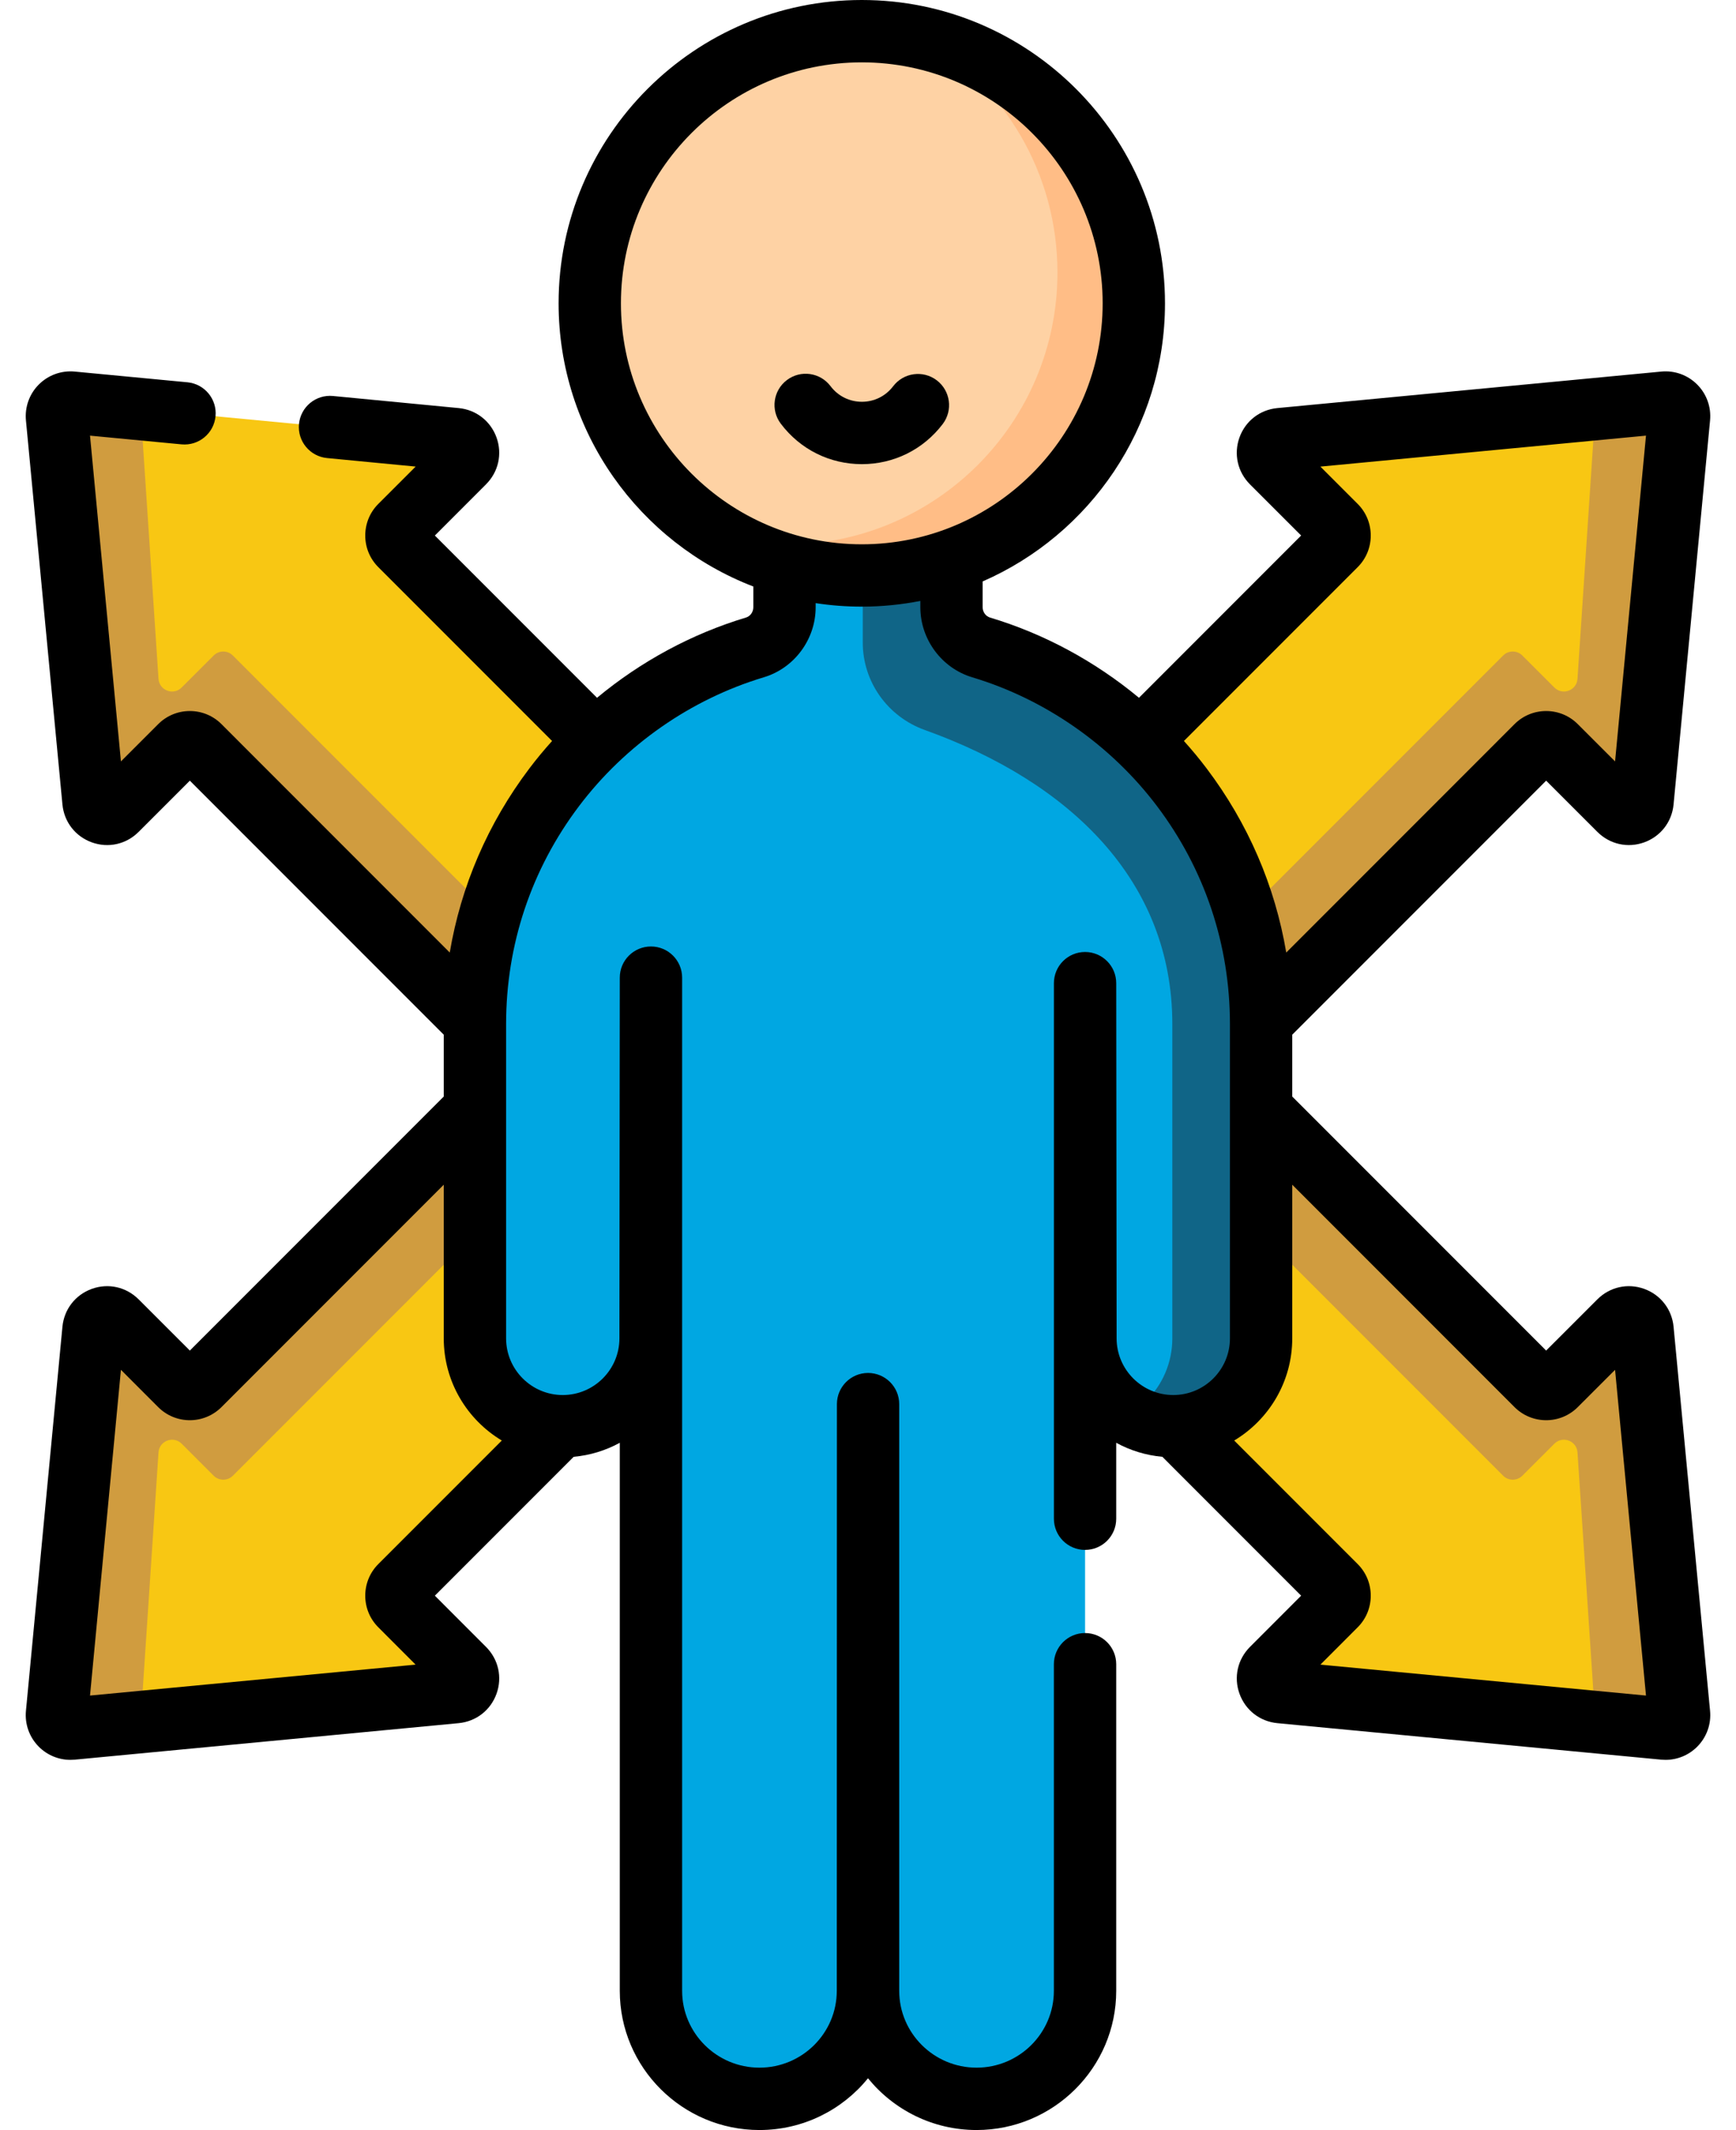<svg xmlns="http://www.w3.org/2000/svg" width="53" height="65" viewBox="0 0 53 65" fill="none"><path d="M50.809 12.286L39.088 13.4C38.738 13.433 38.585 13.858 38.833 14.106L40.776 16.049C40.938 16.211 40.938 16.474 40.776 16.636L29.763 27.649C29.601 27.811 29.601 28.074 29.763 28.236L35.311 33.784C35.473 33.946 35.736 33.946 35.898 33.784L46.911 22.771C47.073 22.609 47.336 22.609 47.498 22.771L49.441 24.714C49.689 24.962 50.114 24.809 50.147 24.459L51.261 12.739C51.285 12.479 51.068 12.261 50.809 12.286Z" fill="#F8C713"></path><path d="M49.44 24.713L47.498 22.771C47.336 22.608 47.074 22.608 46.911 22.771L35.898 33.784C35.736 33.946 35.474 33.946 35.311 33.784L33.57 32.042C33.706 32.076 33.855 32.039 33.961 31.933L45.891 20.004C46.053 19.841 46.316 19.842 46.477 20.004L47.454 20.98C47.702 21.229 48.127 21.075 48.16 20.727L48.708 12.486L50.808 12.286C51.067 12.261 51.285 12.479 51.261 12.739L50.146 24.459C50.114 24.809 49.688 24.961 49.44 24.713Z" fill="#D09C3F"></path><path d="M50.809 52.751L39.088 51.637C38.738 51.604 38.585 51.179 38.833 50.931L40.776 48.988C40.938 48.826 40.938 48.563 40.776 48.401L29.763 37.388C29.601 37.226 29.601 36.963 29.763 36.801L35.311 31.253C35.473 31.091 35.736 31.091 35.898 31.253L46.911 42.266C47.073 42.428 47.336 42.428 47.498 42.266L49.441 40.323C49.689 40.075 50.114 40.228 50.147 40.577L51.261 52.298C51.285 52.558 51.068 52.775 50.809 52.751Z" fill="#F8C713"></path><path d="M49.44 40.324L47.498 42.266C47.336 42.428 47.074 42.428 46.911 42.266L35.898 31.253C35.736 31.091 35.474 31.091 35.311 31.253L33.57 32.995C33.706 32.961 33.855 32.997 33.961 33.103L45.891 45.033C46.053 45.195 46.316 45.194 46.477 45.033L47.454 44.057C47.702 43.808 48.127 43.962 48.16 44.31L48.708 52.551L50.808 52.751C51.067 52.775 51.285 52.557 51.261 52.298L50.146 40.578C50.114 40.227 49.688 40.075 49.44 40.324Z" fill="#D09C3F"></path><path d="M2.192 12.286L13.912 13.4C14.262 13.433 14.415 13.858 14.167 14.106L12.224 16.049C12.062 16.211 12.062 16.474 12.224 16.636L23.237 27.649C23.399 27.811 23.399 28.074 23.237 28.236L17.689 33.784C17.527 33.946 17.264 33.946 17.102 33.784L6.089 22.771C5.927 22.609 5.664 22.609 5.502 22.771L3.559 24.714C3.311 24.962 2.886 24.809 2.853 24.459L1.739 12.739C1.715 12.479 1.932 12.261 2.192 12.286Z" fill="#F8C713"></path><path d="M3.56 24.713L5.502 22.771C5.664 22.608 5.927 22.608 6.089 22.771L17.102 33.784C17.264 33.946 17.526 33.946 17.689 33.784L19.43 32.042C19.294 32.076 19.145 32.039 19.039 31.933L7.109 20.004C6.947 19.841 6.684 19.842 6.523 20.004L5.546 20.98C5.298 21.229 4.873 21.075 4.84 20.727L4.292 12.486L2.192 12.286C1.933 12.261 1.715 12.479 1.739 12.739L2.853 24.459C2.886 24.809 3.312 24.961 3.56 24.713Z" fill="#D09C3F"></path><path d="M2.192 52.751L13.912 51.637C14.262 51.604 14.415 51.179 14.167 50.931L12.224 48.988C12.062 48.826 12.062 48.563 12.224 48.401L23.237 37.388C23.399 37.226 23.399 36.963 23.237 36.801L17.689 31.253C17.527 31.091 17.264 31.091 17.102 31.253L6.089 42.266C5.927 42.428 5.664 42.428 5.502 42.266L3.559 40.323C3.311 40.075 2.886 40.228 2.853 40.577L1.739 52.298C1.715 52.558 1.932 52.775 2.192 52.751Z" fill="#F8C713"></path><path d="M3.56 40.324L5.502 42.266C5.665 42.428 5.927 42.428 6.089 42.266L17.102 31.253C17.264 31.091 17.526 31.091 17.689 31.253L19.43 32.995C19.294 32.961 19.145 32.997 19.039 33.103L7.11 45.033C6.947 45.195 6.684 45.194 6.523 45.033L5.547 44.057C5.298 43.808 4.873 43.962 4.84 44.31L4.292 52.551L2.192 52.751C1.933 52.775 1.715 52.557 1.74 52.298L2.854 40.578C2.887 40.227 3.312 40.075 3.56 40.324Z" fill="#D09C3F"></path><path d="M29.954 19.757C29.415 19.595 29.049 19.094 29.049 18.531V15.11H23.951V18.531C23.951 19.094 23.585 19.595 23.046 19.757C18.102 21.241 14.499 25.825 14.499 31.252V40.841C14.499 42.322 15.7 43.522 17.181 43.522C18.662 43.522 19.862 42.322 19.862 40.841L19.874 60.752C19.874 62.573 21.357 64.049 23.186 64.049C25.015 64.049 26.498 62.572 26.498 60.752H26.502C26.502 62.573 27.985 64.049 29.814 64.049C31.644 64.049 33.127 62.572 33.127 60.752V40.84L33.138 40.841C33.138 42.322 34.339 43.522 35.819 43.522C37.3 43.522 38.501 42.322 38.501 40.841V31.252C38.501 25.825 34.898 21.241 29.954 19.757Z" fill="#00A7E2"></path><path d="M38.501 31.252V40.841C38.501 41.581 38.201 42.252 37.716 42.737C37.231 43.222 36.559 43.522 35.819 43.522C35.325 43.522 34.862 43.389 34.465 43.155C34.663 43.04 34.845 42.898 35.007 42.737C35.492 42.252 35.791 41.581 35.791 40.841V31.252C35.791 26.868 32.661 23.864 28.232 22.276C27.102 21.87 26.34 20.809 26.34 19.607V15.11H29.049V18.532C29.049 19.095 29.415 19.596 29.954 19.757C34.898 21.241 38.501 25.825 38.501 31.252Z" fill="#106587"></path><path d="M26.311 17.561C30.897 17.561 34.616 13.843 34.616 9.256C34.616 4.669 30.897 0.951 26.311 0.951C21.724 0.951 18.006 4.669 18.006 9.256C18.006 13.843 21.724 17.561 26.311 17.561Z" fill="#FED2A4"></path><path d="M34.616 9.256C34.616 13.842 30.898 17.561 26.311 17.561C24.765 17.561 23.316 17.138 22.076 16.401C22.687 16.545 23.323 16.621 23.978 16.621C28.566 16.621 32.284 12.904 32.284 8.316C32.284 5.276 30.65 2.617 28.213 1.171C31.883 2.03 34.616 5.325 34.616 9.256Z" fill="#FFBD86"></path><path d="M28.6 11.606C28.182 11.288 27.585 11.37 27.267 11.788C27.038 12.089 26.69 12.261 26.313 12.261C25.934 12.261 25.585 12.087 25.356 11.784C25.04 11.365 24.443 11.281 24.024 11.598C23.605 11.914 23.521 12.511 23.838 12.93C24.43 13.714 25.332 14.164 26.313 14.164C27.29 14.164 28.189 13.718 28.781 12.94C29.099 12.521 29.018 11.925 28.6 11.606Z" fill="black"></path><path d="M51.094 40.487C51.043 39.955 50.699 39.512 50.196 39.331C49.693 39.15 49.146 39.273 48.768 39.651L47.204 41.214L39.452 33.462V31.575L47.204 23.823L48.768 25.386C49.146 25.764 49.693 25.887 50.196 25.706C50.699 25.525 51.043 25.082 51.094 24.549L52.208 12.828C52.246 12.421 52.103 12.022 51.814 11.733C51.525 11.444 51.127 11.3 50.718 11.339L38.997 12.453C38.465 12.504 38.022 12.847 37.841 13.35C37.66 13.854 37.783 14.401 38.16 14.779L39.724 16.342L34.773 21.294C33.438 20.186 31.886 19.343 30.227 18.846C30.094 18.806 30 18.676 30 18.531V17.743C33.273 16.315 35.567 13.049 35.567 9.256C35.567 4.152 31.415 0 26.311 0C21.207 0 17.054 4.152 17.054 9.256C17.054 13.194 19.527 16.562 22.999 17.898V18.531C22.999 18.677 22.906 18.806 22.772 18.846C21.114 19.344 19.562 20.186 18.227 21.294L13.276 16.343L14.839 14.779C15.217 14.401 15.34 13.854 15.159 13.351C14.978 12.848 14.535 12.504 14.004 12.453L10.166 12.084C9.643 12.034 9.178 12.417 9.128 12.94C9.078 13.463 9.461 13.927 9.984 13.978L12.69 14.238L11.551 15.376C11.293 15.634 11.151 15.978 11.151 16.343C11.151 16.707 11.293 17.05 11.551 17.308L16.855 22.612C16.611 22.882 16.379 23.162 16.16 23.452C14.896 25.125 14.074 27.036 13.731 29.068L6.762 22.098C6.504 21.84 6.161 21.698 5.796 21.698C5.431 21.698 5.088 21.84 4.83 22.098L3.692 23.235L2.748 13.294L5.543 13.56C6.067 13.609 6.53 13.226 6.58 12.703C6.63 12.18 6.246 11.716 5.723 11.666L2.282 11.339C1.874 11.301 1.476 11.444 1.186 11.733C0.897 12.022 0.754 12.421 0.792 12.829L1.906 24.549C1.957 25.082 2.301 25.525 2.804 25.706C3.307 25.887 3.854 25.765 4.232 25.386L5.796 23.823L13.548 31.575V33.462L5.796 41.214L4.232 39.651C3.854 39.273 3.307 39.15 2.804 39.331C2.301 39.512 1.957 39.955 1.906 40.487L0.792 52.209C0.754 52.616 0.897 53.015 1.186 53.304C1.444 53.562 1.79 53.704 2.151 53.704C2.194 53.704 2.238 53.702 2.282 53.698L14.002 52.584C14.535 52.533 14.978 52.19 15.159 51.686C15.34 51.183 15.217 50.636 14.839 50.258L13.276 48.694L17.514 44.456C18.02 44.41 18.497 44.261 18.922 44.028V60.752C18.922 63.094 20.835 65 23.186 65C24.523 65 25.718 64.383 26.5 63.421C27.282 64.383 28.477 65 29.814 65C32.165 65 34.078 63.094 34.078 60.752V50.785C34.078 50.26 33.652 49.834 33.126 49.834C32.601 49.834 32.175 50.26 32.175 50.785V60.752C32.175 62.045 31.116 63.097 29.814 63.097C28.513 63.097 27.453 62.045 27.453 60.752V42.849C27.453 42.323 27.028 41.898 26.502 41.897C26.502 41.897 26.502 41.897 26.502 41.897C25.977 41.897 25.551 42.323 25.551 42.848L25.547 60.752C25.547 62.045 24.488 63.097 23.186 63.097C21.884 63.097 20.825 62.045 20.825 60.752V29.834C20.825 29.308 20.399 28.883 19.874 28.883C19.348 28.883 18.922 29.308 18.922 29.834L18.911 40.841C18.911 41.795 18.135 42.571 17.181 42.571C16.227 42.571 15.451 41.795 15.451 40.841V31.252C15.451 28.828 16.221 26.527 17.678 24.599C19.088 22.733 21.091 21.337 23.319 20.668C24.251 20.389 24.902 19.51 24.902 18.531V18.405C25.362 18.476 25.832 18.512 26.311 18.512C26.922 18.512 27.52 18.451 28.098 18.338V18.531C28.098 19.51 28.749 20.388 29.681 20.668C31.909 21.337 33.913 22.733 35.323 24.599C36.78 26.527 37.55 28.828 37.55 31.252V40.841C37.55 41.795 36.774 42.571 35.82 42.571C34.866 42.571 34.09 41.795 34.09 40.841C34.09 40.793 34.078 30.003 34.078 30.003C34.078 29.477 33.652 29.051 33.127 29.051C32.601 29.051 32.176 29.477 32.176 30.003V46.346C32.176 46.872 32.601 47.297 33.127 47.297C33.652 47.297 34.078 46.872 34.078 46.346V44.028C34.503 44.261 34.98 44.41 35.487 44.456L39.724 48.694L38.161 50.258C37.783 50.636 37.66 51.183 37.842 51.686C38.023 52.189 38.466 52.533 38.998 52.584L50.719 53.698C50.763 53.702 50.806 53.704 50.849 53.704C51.21 53.704 51.556 53.562 51.814 53.304C52.103 53.015 52.247 52.615 52.208 52.209L51.094 40.487ZM11.551 47.728C11.293 47.986 11.151 48.33 11.151 48.694C11.151 49.059 11.293 49.402 11.551 49.66L12.688 50.798L2.748 51.742L3.692 41.801L4.829 42.939C5.088 43.197 5.431 43.339 5.795 43.339C6.16 43.339 6.503 43.197 6.762 42.939L13.548 36.152V40.841C13.548 42.164 14.26 43.324 15.32 43.959L11.551 47.728ZM26.311 16.61C22.256 16.61 18.957 13.311 18.957 9.256C18.957 5.201 22.256 1.903 26.311 1.903C30.366 1.903 33.664 5.201 33.664 9.256C33.664 13.311 30.366 16.61 26.311 16.61ZM36.84 23.452C36.621 23.162 36.389 22.882 36.145 22.612L41.449 17.308C41.707 17.05 41.849 16.707 41.849 16.343C41.849 15.978 41.707 15.634 41.449 15.376L40.312 14.239L50.252 13.294L49.308 23.235L48.17 22.098C47.912 21.84 47.569 21.698 47.204 21.698C46.839 21.698 46.496 21.84 46.238 22.098L39.269 29.068C38.926 27.036 38.104 25.125 36.84 23.452ZM40.312 50.798L41.449 49.66C41.707 49.402 41.849 49.059 41.849 48.694C41.849 48.329 41.707 47.986 41.449 47.728L37.68 43.959C38.74 43.324 39.452 42.164 39.452 40.841V36.152L46.238 42.939C46.496 43.197 46.84 43.339 47.205 43.339C47.569 43.339 47.912 43.197 48.17 42.939L49.308 41.802L50.252 51.742L40.312 50.798Z" fill="black"></path></svg>